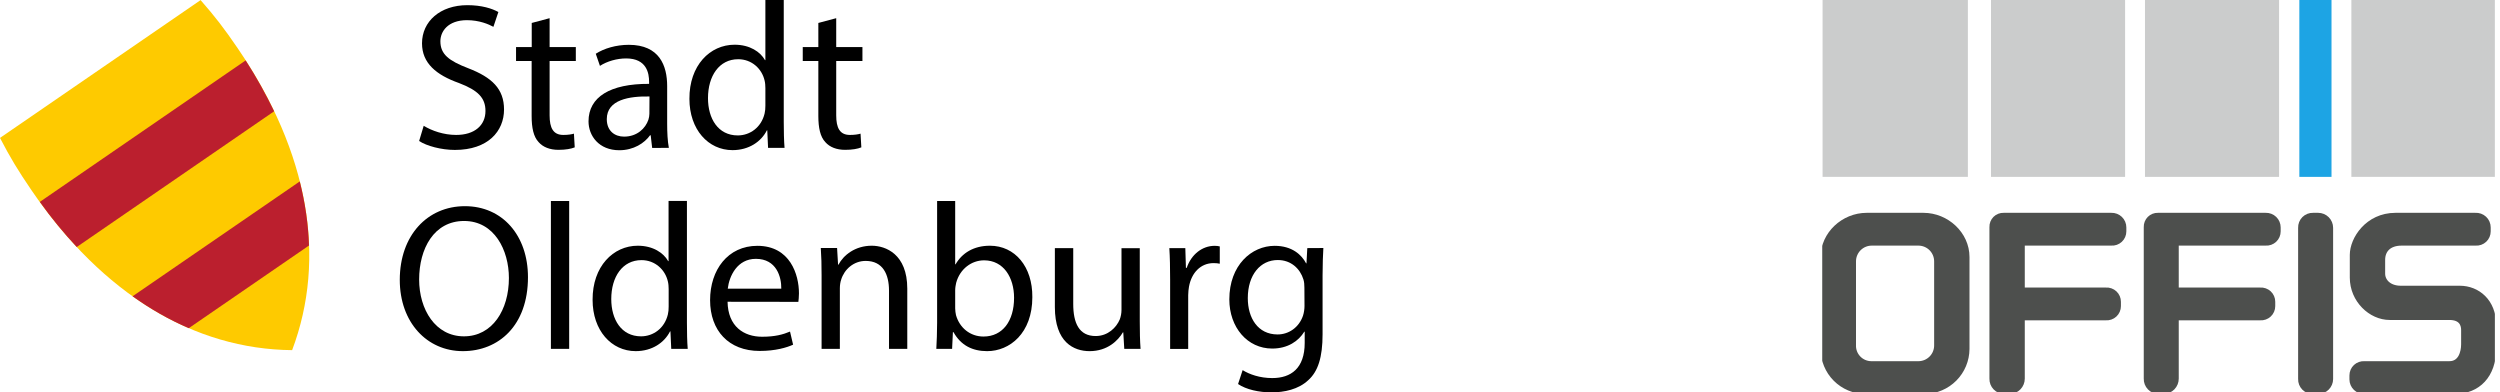 <svg width="446" height="70" viewBox="0 0 446 70" fill="none" xmlns="http://www.w3.org/2000/svg">
<path fill-rule="evenodd" clip-rule="evenodd" d="M52.117 62.466C34.633 62.306 18.335 52.557 5.598 33.91C3.242 30.453 1.807 28.095 0 24.603L35.784 0.018C38.388 2.978 40.053 5.158 42.409 8.615C55.129 27.262 58.3 46.034 52.117 62.466Z" fill="#FECA00"/>
<path fill-rule="evenodd" clip-rule="evenodd" d="M43.824 10.777C45.773 13.809 47.456 16.84 48.909 19.853L13.691 44.067C11.406 41.62 9.192 38.944 7.102 36.019L43.824 10.777ZM53.479 32.367C54.453 36.232 55.002 40.043 55.126 43.801L33.674 58.549C30.237 57.077 26.871 55.163 23.647 52.859L53.479 32.367Z" fill="#BB1F2E"/>
<path d="M75.588 22.441C77.041 23.327 79.149 24.072 81.381 24.072C84.694 24.072 86.607 22.335 86.607 19.8C86.607 17.46 85.278 16.113 81.895 14.819C77.803 13.366 75.287 11.256 75.287 7.729C75.287 3.829 78.511 0.922 83.383 0.922C85.951 0.922 87.794 1.525 88.91 2.145L88.024 4.786C87.209 4.343 85.544 3.598 83.277 3.598C79.858 3.616 78.564 5.655 78.564 7.356C78.564 9.696 80.088 10.848 83.542 12.178C87.776 13.809 89.92 15.865 89.92 19.534C89.92 23.398 87.067 26.748 81.151 26.748C78.742 26.748 76.102 26.04 74.773 25.153L75.588 22.441Z" fill="black"/>
<path d="M98.05 3.244V8.402H102.727V10.884H98.05V20.58C98.05 22.814 98.688 24.072 100.495 24.072C101.345 24.072 101.983 23.966 102.39 23.842L102.532 26.288C101.894 26.554 100.902 26.731 99.627 26.731C98.103 26.731 96.881 26.252 96.102 25.366C95.18 24.409 94.844 22.796 94.844 20.686V10.884H92.062V8.402H94.861V4.095L98.05 3.244Z" fill="black"/>
<path d="M116.347 26.395L116.082 24.126H115.975C114.966 25.544 113.035 26.802 110.484 26.802C106.852 26.802 104.992 24.232 104.992 21.644C104.992 17.301 108.854 14.926 115.798 14.961V14.589C115.798 13.1 115.391 10.424 111.706 10.424C110.041 10.424 108.287 10.938 107.029 11.753L106.285 9.59C107.773 8.633 109.917 7.995 112.184 7.995C117.676 7.995 119.022 11.753 119.022 15.351V22.07C119.022 23.629 119.093 25.154 119.323 26.377L116.347 26.395ZM115.869 17.213C112.308 17.142 108.252 17.762 108.252 21.254C108.252 23.363 109.669 24.374 111.334 24.374C113.672 24.374 115.16 22.885 115.674 21.36C115.781 21.024 115.851 20.651 115.851 20.315L115.869 17.213Z" fill="black"/>
<path d="M139.822 0V21.732C139.822 23.327 139.857 25.153 139.963 26.376H137.023L136.881 23.256H136.81C135.8 25.259 133.621 26.784 130.681 26.784C126.341 26.784 122.992 23.097 122.992 17.637C122.957 11.664 126.659 7.977 131.053 7.977C133.798 7.977 135.659 9.271 136.473 10.724H136.544V0H139.822ZM136.544 15.723C136.544 15.315 136.509 14.766 136.403 14.358C135.924 12.284 134.135 10.565 131.69 10.565C128.307 10.565 126.305 13.543 126.305 17.513C126.305 21.147 128.094 24.16 131.62 24.16C133.816 24.16 135.818 22.707 136.403 20.261C136.509 19.818 136.544 19.374 136.544 18.843V15.723Z" fill="black"/>
<path d="M149.181 3.244V8.402H153.858V10.884H149.181V20.58C149.181 22.814 149.819 24.072 151.625 24.072C152.476 24.072 153.114 23.966 153.521 23.842L153.663 26.288C153.025 26.554 152.033 26.731 150.775 26.731C149.252 26.731 148.029 26.252 147.25 25.366C146.329 24.409 145.992 22.796 145.992 20.686V10.884H143.211V8.402H145.992V4.095L149.181 3.244Z" fill="black"/>
<path d="M94.19 49.455C94.19 58.07 88.964 62.643 82.569 62.643C76.174 62.643 71.32 57.521 71.32 49.934C71.32 41.975 76.263 36.781 82.941 36.781C89.637 36.781 94.19 42.01 94.19 49.455ZM74.775 49.863C74.775 55.216 77.68 60.002 82.764 60.002C87.848 60.002 90.789 55.287 90.789 49.597C90.789 44.616 88.185 39.422 82.799 39.422C77.414 39.422 74.775 44.368 74.775 49.863Z" fill="black"/>
<path d="M98.281 35.86H101.541V62.236H98.281V35.86Z" fill="black"/>
<path d="M122.548 35.859V57.592C122.548 59.187 122.584 61.013 122.69 62.236H119.749L119.607 59.116H119.537C118.527 61.119 116.348 62.643 113.407 62.643C109.067 62.643 105.719 58.956 105.719 53.497C105.684 47.523 109.404 43.836 113.779 43.836C116.525 43.836 118.385 45.13 119.2 46.584H119.271V35.842H122.548V35.859ZM119.289 51.565C119.289 51.157 119.253 50.608 119.147 50.2C118.669 48.126 116.879 46.406 114.435 46.406C111.051 46.406 109.049 49.384 109.049 53.355C109.049 56.989 110.839 60.002 114.364 60.002C116.56 60.002 118.562 58.549 119.147 56.102C119.253 55.659 119.289 55.216 119.289 54.684V51.565Z" fill="black"/>
<path d="M129.798 53.834C129.868 58.248 132.703 60.074 135.962 60.074C138.301 60.074 139.718 59.666 140.94 59.152L141.489 61.492C140.338 62.006 138.371 62.608 135.519 62.608C129.992 62.608 126.68 58.975 126.68 53.551C126.68 48.126 129.868 43.855 135.112 43.855C140.976 43.855 142.534 49.013 142.534 52.328C142.534 53.001 142.464 53.515 142.428 53.852L129.798 53.834ZM139.381 51.494C139.417 49.42 138.531 46.177 134.846 46.177C131.534 46.177 130.099 49.225 129.833 51.494H139.381Z" fill="black"/>
<path d="M146.571 49.118C146.571 47.257 146.536 45.733 146.43 44.244H149.335L149.512 47.222H149.583C150.469 45.52 152.559 43.836 155.517 43.836C157.997 43.836 161.859 45.325 161.859 51.493V62.235H158.6V51.866C158.6 48.959 157.519 46.548 154.437 46.548C152.276 46.548 150.61 48.072 150.061 49.898C149.92 50.306 149.831 50.855 149.831 51.423V62.235H146.571V49.118Z" fill="black"/>
<path d="M167.039 62.236C167.11 61.013 167.181 59.188 167.181 57.592V35.86H170.405V47.152H170.476C171.627 45.149 173.7 43.837 176.605 43.837C181.051 43.837 184.222 47.559 184.169 53.019C184.169 59.453 180.13 62.644 176.109 62.644C173.505 62.644 171.432 61.634 170.104 59.258H169.997L169.856 62.236L167.039 62.236ZM170.405 55.022C170.405 55.43 170.476 55.837 170.547 56.21C171.184 58.479 173.08 60.038 175.454 60.038C178.873 60.038 180.91 57.255 180.91 53.125C180.91 49.527 179.05 46.443 175.56 46.443C173.328 46.443 171.255 47.967 170.582 50.449C170.511 50.821 170.405 51.264 170.405 51.778L170.405 55.022Z" fill="black"/>
<path d="M203.334 57.326C203.334 59.187 203.369 60.818 203.475 62.236H200.57L200.393 59.293H200.322C199.472 60.747 197.576 62.644 194.388 62.644C191.571 62.644 188.188 61.084 188.188 54.773V44.262H191.465V54.224C191.465 57.645 192.51 59.949 195.468 59.949C197.665 59.949 199.171 58.425 199.773 56.971C199.95 56.493 200.074 55.89 200.074 55.305V44.279H203.334V57.326Z" fill="black"/>
<path d="M208.751 49.864C208.751 47.754 208.716 45.928 208.609 44.262H211.461L211.568 47.79H211.709C212.524 45.379 214.491 43.855 216.687 43.855C217.059 43.855 217.325 43.89 217.608 43.961V47.045C217.272 46.974 216.935 46.939 216.492 46.939C214.19 46.939 212.56 48.676 212.117 51.14C212.046 51.583 211.975 52.097 211.975 52.664V62.254H208.751L208.751 49.864Z" fill="black"/>
<path d="M236.088 44.245C236.018 45.538 235.947 46.992 235.947 49.19V59.63C235.947 63.761 235.132 66.278 233.378 67.838C231.642 69.468 229.109 70 226.841 70C224.574 70 222.306 69.486 220.871 68.511L221.686 66.03C222.873 66.774 224.733 67.448 226.965 67.448C230.313 67.448 232.758 65.71 232.758 61.173V59.17H232.687C231.677 60.836 229.747 62.183 226.965 62.183C222.519 62.183 219.312 58.39 219.312 53.409C219.312 47.311 223.281 43.855 227.408 43.855C230.526 43.855 232.227 45.485 233.006 46.974H233.077L233.219 44.262L236.088 44.245ZM232.705 51.335C232.705 50.785 232.669 50.289 232.528 49.846C231.943 47.949 230.331 46.389 227.957 46.389C224.84 46.389 222.607 49.03 222.607 53.196C222.607 56.724 224.397 59.666 227.922 59.666C229.924 59.666 231.748 58.407 232.457 56.316C232.634 55.766 232.723 55.128 232.723 54.579L232.705 51.335Z" fill="black"/>
<g clip-path="url(#clip0_1595_4846)">
<path d="M345.786 61.564C345.795 62.035 345.709 62.502 345.535 62.939C345.361 63.377 345.101 63.775 344.771 64.11C344.44 64.446 344.047 64.713 343.612 64.895C343.177 65.077 342.711 65.171 342.24 65.171H333.857C333.389 65.171 332.925 65.077 332.494 64.894C332.063 64.711 331.673 64.444 331.348 64.107C331.023 63.77 330.769 63.371 330.602 62.935C330.435 62.498 330.358 62.032 330.375 61.564V46.624C330.375 46.153 330.469 45.688 330.651 45.254C330.833 44.82 331.1 44.426 331.437 44.096C331.773 43.767 332.171 43.507 332.609 43.333C333.047 43.159 333.515 43.074 333.986 43.082H342.24C343.18 43.082 344.082 43.455 344.748 44.12C345.413 44.784 345.786 45.685 345.786 46.624V61.564ZM350.622 62.273V45.851C350.622 41.923 347.14 38.703 343.142 38.703H333.019C329.021 38.703 325.539 41.923 325.539 45.851V62.273C325.539 64.191 326.298 66.033 327.65 67.395C329.003 68.758 330.84 69.532 332.761 69.549H343.4C345.316 69.516 347.144 68.737 348.493 67.377C349.842 66.018 350.606 64.186 350.622 62.273Z" fill="#4D4F4D" stroke="#4D4F4D" stroke-width="1.47" stroke-miterlimit="3.86"/>
<path d="M378.605 41.278V40.57C378.605 40.319 378.555 40.071 378.457 39.84C378.359 39.609 378.215 39.4 378.035 39.226C377.854 39.052 377.64 38.916 377.406 38.826C377.172 38.736 376.922 38.694 376.671 38.702H357.455C357.216 38.693 356.977 38.734 356.754 38.821C356.531 38.909 356.328 39.041 356.158 39.21C355.989 39.38 355.856 39.582 355.769 39.805C355.681 40.028 355.641 40.266 355.65 40.505V67.552C355.641 67.811 355.685 68.07 355.778 68.312C355.871 68.553 356.012 68.774 356.193 68.96C356.373 69.147 356.59 69.295 356.829 69.396C357.068 69.497 357.325 69.549 357.584 69.549H358.551C359.07 69.532 359.562 69.314 359.923 68.942C360.284 68.569 360.486 68.071 360.486 67.552V56.412H375.703C375.951 56.429 376.2 56.396 376.434 56.313C376.668 56.231 376.883 56.101 377.064 55.931C377.246 55.762 377.391 55.557 377.489 55.33C377.588 55.102 377.638 54.857 377.638 54.609V53.836C377.638 53.588 377.588 53.342 377.489 53.115C377.391 52.887 377.246 52.682 377.064 52.513C376.883 52.344 376.668 52.214 376.434 52.131C376.2 52.048 375.951 52.015 375.703 52.033H360.486V43.081H376.671C376.918 43.099 377.167 43.066 377.401 42.983C377.635 42.9 377.85 42.77 378.032 42.601C378.213 42.432 378.358 42.227 378.456 41.999C378.555 41.772 378.606 41.526 378.605 41.278Z" fill="#4D4F4D" stroke="#4D4F4D" stroke-width="1.47" stroke-miterlimit="3.86"/>
<path d="M415.492 67.618V40.635C415.492 40.123 415.288 39.632 414.925 39.269C414.562 38.907 414.07 38.703 413.557 38.703H412.654C412.398 38.694 412.142 38.738 411.904 38.832C411.665 38.926 411.448 39.068 411.266 39.249C411.085 39.43 410.943 39.647 410.849 39.885C410.755 40.124 410.711 40.379 410.72 40.635V67.618C410.711 67.874 410.755 68.129 410.849 68.368C410.943 68.606 411.085 68.823 411.266 69.004C411.448 69.185 411.665 69.327 411.904 69.421C412.142 69.515 412.398 69.559 412.654 69.55H413.557C414.07 69.55 414.562 69.346 414.925 68.984C415.288 68.621 415.492 68.13 415.492 67.618Z" fill="#4D4F4D" stroke="#4D4F4D" stroke-width="1.47" stroke-miterlimit="3.86"/>
<path d="M444.571 62.272V57.893C444.571 53.965 441.863 51.711 438.833 51.711H428.322C426.001 51.711 424.776 50.294 424.776 48.813V46.366C424.776 44.434 426.065 43.082 428.451 43.082H441.67C441.917 43.099 442.166 43.066 442.4 42.983C442.634 42.901 442.849 42.771 443.031 42.601C443.212 42.432 443.357 42.227 443.456 42C443.554 41.772 443.605 41.527 443.604 41.279V40.57C443.605 40.314 443.553 40.06 443.451 39.825C443.349 39.589 443.199 39.377 443.012 39.202C442.824 39.027 442.602 38.892 442.361 38.806C442.119 38.72 441.861 38.685 441.605 38.703H427.355C422.519 38.703 419.939 42.824 419.939 45.464V49.522C419.939 53.385 423.099 56.348 426.323 56.348H436.963C439.219 56.348 439.8 57.7 439.8 58.859V61.435C439.8 62.916 439.219 65.17 436.963 65.17H421.809C421.562 65.152 421.313 65.186 421.079 65.269C420.845 65.351 420.63 65.481 420.449 65.65C420.267 65.82 420.122 66.024 420.024 66.252C419.925 66.48 419.874 66.725 419.875 66.973V67.681C419.875 67.932 419.925 68.18 420.023 68.411C420.121 68.642 420.265 68.851 420.445 69.025C420.626 69.2 420.84 69.336 421.074 69.426C421.308 69.516 421.559 69.558 421.809 69.549H437.93C441.928 69.549 444.571 66.78 444.571 62.272Z" fill="#4D4F4D" stroke="#4D4F4D" stroke-width="1.47" stroke-miterlimit="3.86"/>
<path d="M406.136 41.278V40.57C406.136 40.319 406.086 40.071 405.988 39.84C405.89 39.609 405.747 39.4 405.566 39.226C405.386 39.052 405.172 38.916 404.937 38.826C404.703 38.736 404.453 38.694 404.202 38.702H384.986C384.747 38.693 384.508 38.734 384.285 38.821C384.062 38.909 383.859 39.041 383.69 39.21C383.52 39.38 383.387 39.582 383.3 39.805C383.212 40.028 383.172 40.266 383.181 40.505V67.552C383.172 67.811 383.216 68.07 383.309 68.312C383.403 68.553 383.544 68.774 383.724 68.96C383.905 69.147 384.121 69.295 384.36 69.396C384.599 69.497 384.856 69.549 385.115 69.549H386.018C386.537 69.532 387.029 69.314 387.39 68.942C387.751 68.569 387.953 68.071 387.953 67.552V56.412H403.235C403.482 56.429 403.731 56.396 403.965 56.313C404.199 56.231 404.414 56.101 404.596 55.931C404.777 55.762 404.922 55.557 405.02 55.33C405.119 55.102 405.17 54.857 405.169 54.609V53.836C405.17 53.588 405.119 53.342 405.02 53.115C404.922 52.887 404.777 52.682 404.596 52.513C404.414 52.344 404.199 52.214 403.965 52.131C403.731 52.048 403.482 52.015 403.235 52.033H387.953V43.081H404.202C404.45 43.099 404.698 43.066 404.932 42.983C405.167 42.9 405.381 42.77 405.563 42.601C405.744 42.432 405.889 42.227 405.988 41.999C406.086 41.772 406.137 41.526 406.136 41.278Z" fill="#4D4F4D" stroke="#4D4F4D" stroke-width="1.47" stroke-miterlimit="3.86"/>
<path d="M351.07 25.244V31.555H345.911H330.307H325.148V25.244V6.311V0H330.307H345.911H351.07V6.311V25.244Z" fill="#CBCCCC"/>
<path d="M415.942 25.244V31.555H414.846H411.364H410.203V25.244V6.311V0H411.364H414.846H415.942V6.311V25.244Z" fill="#1DA4E4"/>
<path d="M379.118 25.244V31.555H374.346H359.967H355.195V25.244V6.311V0H359.967H374.346H379.118V6.311V25.244Z" fill="#CBCCCC"/>
<path d="M406.587 25.244V31.555H401.815H387.5H382.664V25.244V6.311V0H387.5H401.815H406.587V6.311V25.244Z" fill="#CBCCCC"/>
<path d="M445.084 25.244V31.555H439.925H424.578H419.484V25.244V6.311V0H424.578H439.925H445.084V6.311V25.244Z" fill="#CBCCCC"/>
</g>
<defs>
<clipPath id="clip0_1595_4846">
<rect width="120" height="70" fill="white" transform="translate(325.086)"/>
</clipPath>
</defs>
</svg>
